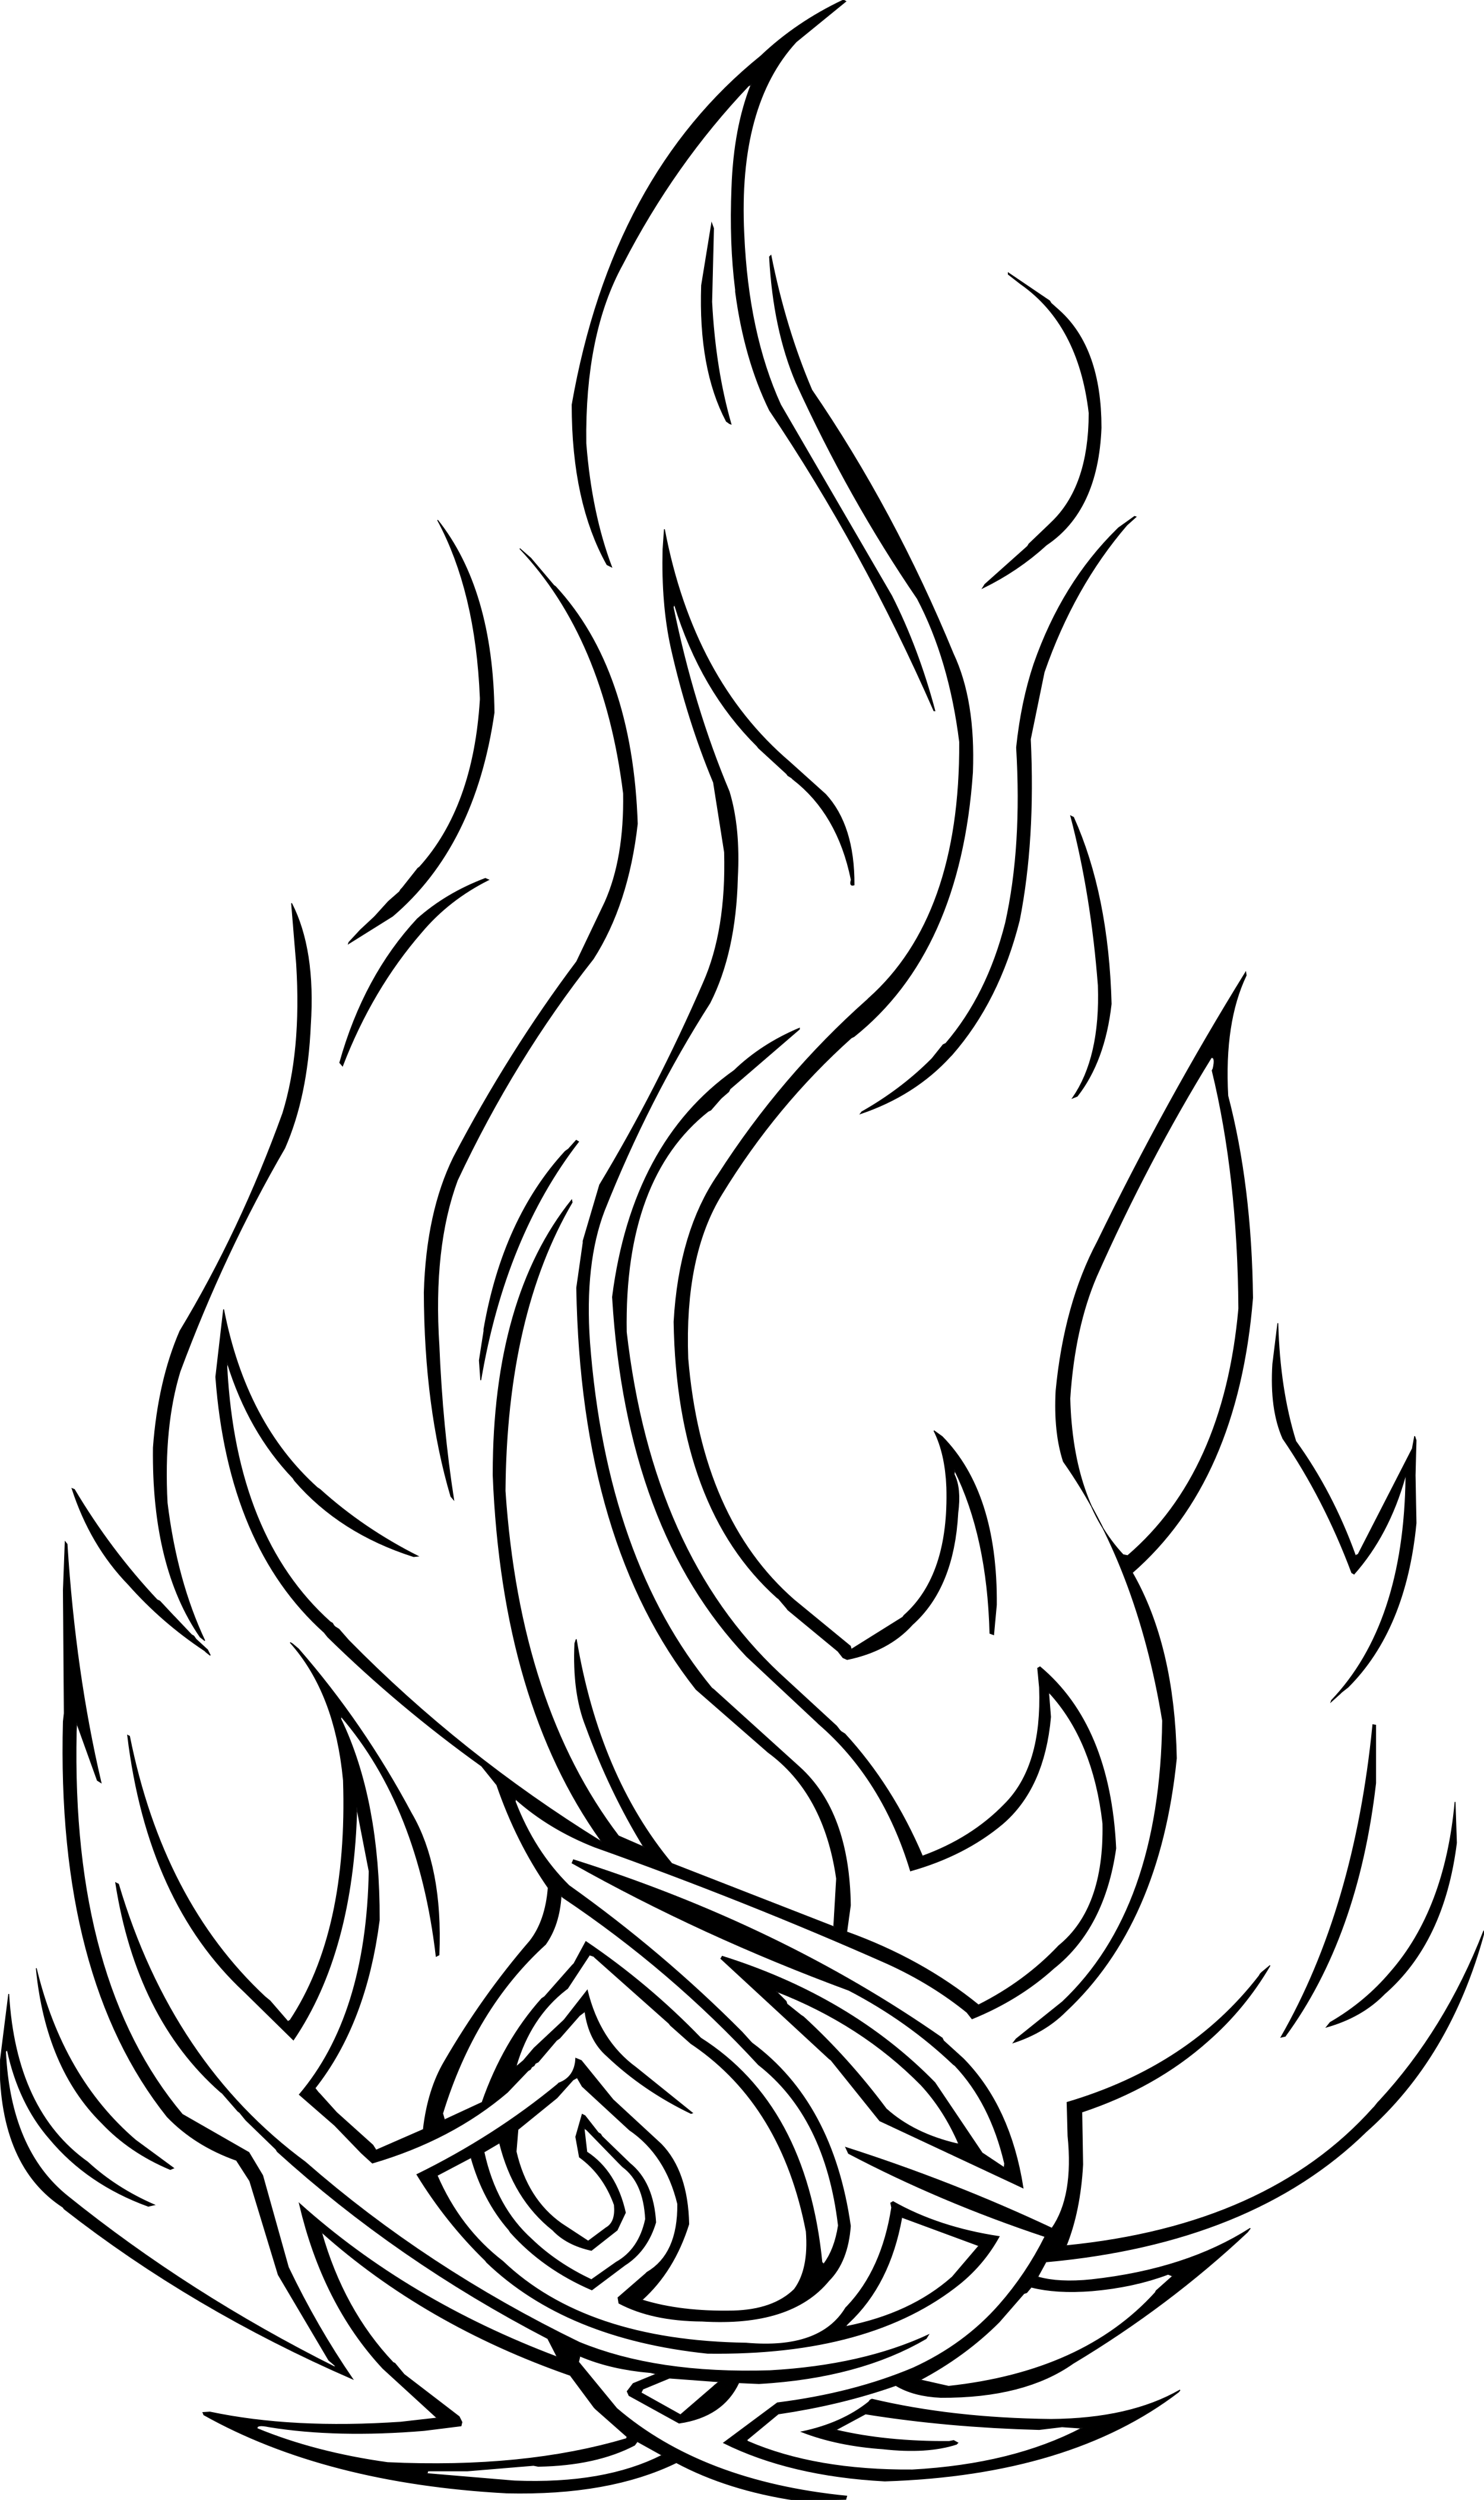<svg xmlns:dc="http://purl.org/dc/elements/1.1/" xmlns="http://www.w3.org/2000/svg" width="1616" height="2721" version="1.1" desc="Created with decorsvg.com converter" viewBox="222 175 1616 2721">
                            <path fill="rgb(0,0,0)" stroke="rgb(14,13,14)" stroke-width="1" opacity="1" d="M 1140.5 175 L 1143 176.5 L 1089 220.5 Q 1025.2 289.7 1032 429.5 Q 1036.6 537.9 1072 615.5 L 1193 823.5 Q 1221.9 880.6 1240 948.5 L 1239 948.5 Q 1161.9 772.6 1060 621.5 Q 1032.7 565.8 1023 492.5 L 1023 490.5 Q 1016.5 439.5 1019 379.5 Q 1021.2 314.5 1040 267 L 1037 268.5 Q 956.3 353.3 900 462.5 Q 858.3 538.3 860 657.5 Q 865.9 733.4 888 792 L 883 789.5 Q 845 721.5 845 615.5 Q 888.6 366.6 1050.5 236 Q 1089.2 199.2 1140.5 175 Z "/><path fill="rgb(0,0,0)" stroke="rgb(14,13,14)" stroke-width="1" opacity="1" d="M 997 418 L 999 423.5 L 997 503.5 Q 1000.8 576.7 1018 636.5 L 1016.5 636 L 1013 633.5 Q 982.8 576.2 986 485.5 L 997 418 Z "/><path fill="rgb(0,0,0)" stroke="rgb(14,13,14)" stroke-width="1" opacity="1" d="M 1061.5 453 Q 1077.4 532.6 1106 599.5 Q 1195.7 730.3 1260 886.5 Q 1284 937.5 1281 1015.5 Q 1267.6 1210.7 1152 1303 L 1149 1304.5 Q 1067 1378 1008 1474.5 Q 966.8 1541.3 971 1653.5 Q 985.7 1827.8 1086.5 1916 L 1148 1966.5 L 1149 1970 L 1205 1935 L 1206.5 1933 Q 1255.8 1889.3 1253 1793.5 Q 1251.5 1756.7 1239 1732 L 1248 1738.5 Q 1308 1799.5 1307 1921.5 L 1304 1954 L 1300 1952.5 Q 1297.3 1847.2 1261.5 1775 L 1261 1779.5 Q 1268.6 1794.9 1265 1821.5 Q 1260.7 1902.7 1215.5 1943 Q 1189.7 1971.7 1144.5 1981 L 1140 1979 L 1134.5 1972 L 1080 1927 L 1078.5 1925 L 1070 1915 L 1068 1913.5 Q 959.4 1816.1 956 1613.5 Q 961.6 1515.1 1004 1453.5 Q 1073 1346 1166.5 1263 L 1168 1261.5 Q 1268 1172.5 1267 982.5 Q 1255.8 892.7 1221 826.5 Q 1146.5 717.5 1089 591.5 Q 1064.2 533.3 1060 454.5 L 1061.5 453 Z "/><path fill="rgb(0,0,0)" stroke="rgb(14,13,14)" stroke-width="1" opacity="1" d="M 1320 472 L 1365 502.5 L 1366.5 505 L 1376 513.5 Q 1421 554.5 1421 640.5 Q 1417.5 730.5 1361.5 768 Q 1330.8 796.1 1292 815 L 1294.5 811 L 1341 769.5 L 1342.5 767 L 1365 745.5 L 1366.5 744 Q 1408 705 1408 624.5 Q 1396.8 528.2 1333.5 484 L 1320 473.5 L 1320 472 Z "/><path fill="rgb(0,0,0)" stroke="rgb(14,13,14)" stroke-width="1" opacity="1" d="M 1457.5 737 L 1459 737.5 L 1449 746.5 Q 1391.2 813.7 1359 906.5 L 1344 979.5 Q 1349.2 1089.2 1332 1176.5 Q 1309.9 1264.4 1258.5 1323 L 1257 1324.5 Q 1218.5 1366.8 1159 1387 L 1160.5 1385 Q 1203.9 1360.4 1237 1327 L 1249 1312 L 1252 1310.5 Q 1297.2 1257.7 1317 1179.5 Q 1335.5 1096.5 1329 988.5 Q 1334.2 938.7 1348 897.5 Q 1378.7 809.7 1438.5 751 L 1440 749.5 L 1457.5 737 Z "/><path fill="rgb(0,0,0)" stroke="rgb(14,13,14)" stroke-width="1" opacity="1" d="M 698.5 741 Q 758.5 816.5 760 950.5 Q 739.2 1095.7 649.5 1172 L 601.5 1202 L 602 1200.5 L 614.5 1187 L 629 1173.5 L 630.5 1172 L 645 1156 L 657 1145.5 L 658.5 1143 L 660 1141.5 L 677 1120 L 679 1118.5 Q 737.8 1053.3 745 936.5 L 745 934.5 Q 740.3 818.4 698.5 741 Z "/><path fill="rgb(0,0,0)" stroke="rgb(14,13,14)" stroke-width="1" opacity="1" d="M 945.5 751 Q 976.6 914.4 1081.5 1004 L 1121 1039.5 Q 1152.3 1073.5 1152 1138 Q 1146.8 1139.8 1149 1132.5 Q 1134.4 1060.6 1085.5 1023 L 1084 1021.5 L 1080 1019 L 1078.5 1017 L 1048 989 L 1046.5 987 Q 985.2 926.3 956.5 833 L 955 835.5 Q 977.2 944.3 1016 1036.5 Q 1028 1076 1025 1130.5 Q 1023 1211.5 995 1266.5 Q 928.5 1370.5 880 1492.5 Q 858 1550 864 1635.5 Q 882.1 1872.6 997 2012 L 999 2013.5 L 1093 2098.5 Q 1146.6 2147.4 1148 2248.5 L 1144 2277.5 Q 1226 2307 1287.5 2357 Q 1338.1 2331.6 1375 2292.5 Q 1424.9 2251.9 1423 2159.5 Q 1412.7 2069.3 1364.5 2017 L 1364 2018.5 L 1366 2043.5 Q 1359.1 2121.1 1313.5 2160 Q 1272.4 2194.4 1213.5 2211 Q 1183.3 2111.2 1113.5 2051 L 1112 2049.5 L 1035 1977.5 Q 904.3 1839.7 889 1586.5 Q 910.6 1418.6 1021.5 1340 Q 1051.3 1311.3 1092.5 1294 L 1092.5 1295 L 1017 1360 L 1015.5 1363 L 1008 1369.5 L 1006.5 1371 L 996 1383 L 993 1384.5 Q 901.2 1457.2 904 1624.5 Q 931.7 1865.8 1070.5 1996 L 1133 2053.5 L 1136.5 2058 L 1138 2059.5 L 1142 2062 Q 1193.9 2118.4 1226.5 2195 Q 1280.1 2175.6 1316 2138.5 Q 1357.3 2097.3 1354 2011.5 L 1352 1990.5 L 1354.5 1989 Q 1430.7 2052.8 1437 2186.5 Q 1424.7 2273.2 1369.5 2317 Q 1331.7 2351.2 1280.5 2372 L 1275 2365 Q 1236.8 2334 1188.5 2312 Q 1034 2243.5 869.5 2185 Q 820 2165.5 783.5 2133 L 783 2135.5 Q 803.8 2189.7 841.5 2227 Q 943.2 2299.3 1030 2386.5 L 1039.5 2397 L 1041 2398.5 Q 1129 2463.5 1148 2597.5 Q 1145.2 2636.2 1124.5 2657 Q 1083.4 2706.9 986.5 2701 Q 931.9 2700.6 896 2681.5 L 895 2675.5 L 925 2649.5 L 926.5 2648 Q 960.6 2628.1 960 2573.5 Q 947 2520 907.5 2493 L 856 2445.5 L 850.5 2436 L 846 2438.5 L 828.5 2458 L 786 2492.5 L 784 2516.5 Q 796 2568.5 833.5 2595 L 862.5 2614 L 882 2599.5 Q 892.9 2593.4 891 2574.5 Q 879.1 2541.4 853 2522.5 L 849 2500.5 L 856 2476 L 859 2477.5 L 873.5 2496 L 876 2497.5 L 877.5 2500 L 908 2529.5 Q 933.4 2550.1 936 2593.5 Q 927.4 2622.4 905.5 2638 L 902.5 2640 L 866.5 2667 Q 813.7 2644.3 778 2604.5 L 776 2601.5 Q 748 2569.3 735 2523 L 698 2542.5 Q 722.9 2600.1 769.5 2636 Q 860.1 2722.4 1034.5 2725 Q 1115.3 2732.3 1143 2686.5 L 1144.5 2685 Q 1182.5 2645 1193 2577.5 L 1192 2572.5 L 1194.5 2571 Q 1244.2 2599.1 1310 2609 Q 1293.6 2638.7 1267.5 2660 Q 1170.4 2738.4 992.5 2736 Q 838.4 2719.9 752 2637 L 750.5 2635 Q 707.9 2593.6 676 2541.5 Q 760.2 2500.2 829 2443.5 L 830.5 2442 Q 848.1 2435.5 849 2415 L 855 2417.5 L 889.5 2460 L 942 2508.5 Q 970.8 2538.2 972 2595.5 Q 956 2646.6 921 2678 Q 963.1 2691.2 1020.5 2690 Q 1064.3 2688.8 1087 2666.5 Q 1103.2 2644.7 1100 2603.5 Q 1073.7 2467.3 977.5 2401 L 974.5 2399 L 952 2379 L 950.5 2377 L 870 2305.5 L 868.5 2304 L 864 2302.5 L 840 2339 L 838 2340.5 Q 799.5 2370.5 784 2423.5 L 785.5 2423 L 792 2417.5 L 803.5 2404 L 835 2374.5 L 836.5 2373 L 861.5 2341 Q 874.9 2396.1 914.5 2425 L 976 2474.5 L 974.5 2475 Q 922.5 2450 883 2412.5 Q 863.3 2395.3 859 2364 L 853 2368.5 L 831.5 2393 L 828 2395.5 L 808 2419 L 805 2420.5 L 803.5 2423 L 801 2424.5 L 799.5 2427 L 797 2428.5 L 774.5 2452 Q 714.1 2503.6 627.5 2529 L 616 2518.5 L 614.5 2517 L 586.5 2488 L 548 2454.5 Q 621.2 2368.2 624 2211.5 L 610.5 2142 Q 606.6 2299.1 541.5 2395 L 488 2342.5 Q 382.9 2244.6 361 2063.5 L 363 2064.5 Q 399 2244 510.5 2348 L 516 2352.5 L 535.5 2375 L 538 2373.5 Q 601.4 2277.4 596 2112.5 Q 587.1 2017.4 538 1962.5 L 540.5 1964 L 547 1969.5 Q 617.4 2050.1 670 2148.5 Q 704 2206.5 700 2302.5 L 697 2304 Q 678 2141.4 593.5 2043 L 593 2045.5 Q 635.4 2133.6 635 2264.5 Q 620.7 2376.7 565 2447.5 L 568.5 2452 L 570 2453.5 L 588.5 2474 L 628 2509.5 L 631.5 2515 L 683 2492.5 Q 688 2449 706 2418.5 Q 747.1 2347.6 799 2287.5 Q 816.1 2265.6 819 2229.5 Q 784.5 2180 763 2117.5 L 746.5 2097 Q 656.8 2032.7 579 1956.5 L 575 1951.5 Q 470.7 1857.8 457 1673.5 L 465.5 1600 Q 489.6 1723.9 567.5 1794 L 570.5 1796 Q 617.5 1838.5 677 1868.5 L 672.5 1869 Q 592.1 1843.4 543 1786.5 L 541 1783.5 Q 492.8 1733.2 469.5 1658 L 469 1662.5 Q 478.7 1847.8 581.5 1940 L 584 1941.5 L 585.5 1944 L 587 1945.5 L 591 1948 L 601.5 1960 Q 723.9 2084.6 876.5 2179 L 876 2177.5 Q 769 2027.5 759 1780.5 L 759 1778.5 Q 759.3 1587.3 844.5 1481 L 845 1483.5 Q 773.5 1605.5 772 1797.5 Q 787.7 2031.3 895.5 2173 L 923 2185 Q 886.1 2125 860 2053.5 Q 845.5 2017 848 1963.5 L 849.5 1959 Q 874.5 2108 953.5 2203 L 1130.5 2272 L 1130 2270.5 L 1133 2219.5 Q 1119.7 2126.8 1058.5 2082 L 980 2013.5 Q 854.8 1855.2 850 1576.5 L 857 1527.5 L 857 1525.5 L 875 1464.5 Q 937.6 1360.6 988 1244.5 Q 1013.3 1187.3 1011 1102.5 L 999 1026.5 Q 970.7 958.8 953 880.5 Q 942.4 832.6 944 772.5 L 945.5 751 Z M 833 2238 Q 831 2270 816 2291 Q 739 2361 704 2475 L 706 2482 L 747 2463 Q 770 2397 812 2350 L 815 2348 L 845 2314 L 847 2312 L 860 2288 Q 928 2334 985 2393 Q 1100 2466 1117 2637 L 1119 2639 Q 1131 2623 1135 2597 Q 1121 2479 1048 2422 Q 953 2319 835 2240 L 833 2238 Z M 858 2491 L 861 2517 Q 893 2538 903 2583 L 894 2602 L 866 2624 Q 839 2618 824 2602 Q 781 2568 766 2507 L 749 2517 Q 762 2577 801 2612 Q 828 2638 866 2656 L 893 2637 Q 918 2623 925 2590 Q 923 2550 900 2533 L 896 2529 L 861 2493 L 858 2491 Z M 1204 2588 Q 1191 2661 1146 2703 L 1144 2705 L 1143 2707 Q 1214 2693 1259 2653 L 1288 2619 L 1204 2588 Z "/><path fill="rgb(0,0,0)" stroke="rgb(14,13,14)" stroke-width="1" opacity="1" d="M 788 772 L 800 782.5 L 825 812 L 827 813.5 Q 910.3 903.7 916 1071.5 Q 906.1 1159.1 868 1218.5 Q 782.2 1327.2 720 1459.5 Q 693 1532.5 700 1639.5 Q 703.7 1728.2 716 1807 L 713 1803.5 Q 684.4 1706.6 684 1581.5 Q 686.5 1494.5 716 1434.5 Q 775.6 1320.6 850 1221.5 L 881 1156.5 Q 902.2 1108.7 901 1038.5 Q 880 869.3 788 772 Z "/><path fill="rgb(0,0,0)" stroke="rgb(14,13,14)" stroke-width="1" opacity="1" d="M 1388 1063 L 1391 1064.5 Q 1428.8 1148.7 1432 1267.5 Q 1425 1329.7 1395 1368 L 1390 1370 Q 1420.7 1325.8 1418 1247.5 Q 1410.3 1147.6 1388 1063 Z "/><path fill="rgb(0,0,0)" stroke="rgb(14,13,14)" stroke-width="1" opacity="1" d="M 750.5 1131 L 754 1132.5 Q 710.7 1154.2 681 1189.5 Q 627 1251.7 595 1335 L 592 1331.5 Q 618.4 1237.4 676.5 1175 Q 707.7 1147.2 750.5 1131 Z "/><path fill="rgb(0,0,0)" stroke="rgb(14,13,14)" stroke-width="1" opacity="1" d="M 539.5 1158 Q 565.4 1208.6 560 1290.5 Q 556.7 1368.2 532 1424.5 Q 466.4 1537.4 418 1667.5 Q 399.6 1727.6 404 1810.5 Q 414.4 1895.6 445 1960.5 L 440 1956.5 Q 387.5 1880.5 389 1750.5 Q 394.4 1677.9 418 1623.5 Q 483.7 1514.7 530 1386.5 Q 550.9 1318.9 545 1224.5 L 539.5 1158 Z "/><path fill="rgb(0,0,0)" stroke="rgb(14,13,14)" stroke-width="1" opacity="1" d="M 1578.5 1233 L 1579 1236.5 Q 1554.6 1287.6 1559 1367.5 Q 1584.6 1465.4 1586 1587.5 Q 1569.9 1786.4 1455 1886.5 Q 1500.6 1965.9 1503 2088.5 Q 1484.9 2268.4 1382.5 2364 Q 1359.8 2386.8 1325.5 2398 L 1328.5 2394 L 1379 2353.5 Q 1485.7 2252.7 1488 2047.5 Q 1460.5 1880 1380 1765.5 Q 1369.6 1733.4 1372 1688.5 Q 1381.1 1594.1 1417 1526.5 Q 1491.5 1373.5 1578.5 1233 Z M 1541 1326 Q 1472 1438 1416 1564 Q 1392 1620 1387 1697 Q 1390 1808 1445 1867 L 1450 1868 Q 1555 1778 1571 1599 Q 1570 1455 1542 1340 L 1543 1338 Q 1546 1325 1541 1326 Z "/><path fill="rgb(0,0,0)" stroke="rgb(14,13,14)" stroke-width="1" opacity="1" d="M 849.5 1416 L 852 1417.5 Q 772.1 1520.6 745.5 1677 L 744 1655.5 L 749 1623.5 L 749 1621.5 Q 769.9 1501.4 837.5 1428 L 841 1425.5 L 849.5 1416 Z "/><path fill="rgb(0,0,0)" stroke="rgb(14,13,14)" stroke-width="1" opacity="1" d="M 1613.5 1615 Q 1615.4 1687.1 1633 1743.5 Q 1673.2 1799.1 1698 1868 L 1701 1866.5 L 1760 1751.5 L 1762.5 1738 L 1764 1742.5 L 1763 1780.5 L 1764 1832.5 Q 1752.9 1948.1 1690 2011 L 1683 2016.5 L 1681.5 2018 L 1671.5 2027 L 1672 2025.5 Q 1751.1 1942.6 1753 1782.5 L 1752 1782.5 Q 1734.3 1845.3 1696.5 1888 L 1694 1886.5 Q 1663.9 1806.1 1619 1740.5 Q 1604.9 1708.6 1608 1659.5 L 1613.5 1615 Z "/><path fill="rgb(0,0,0)" stroke="rgb(14,13,14)" stroke-width="1" opacity="1" d="M 300.5 1795 L 303 1796 Q 342.2 1861.9 393 1916 L 396 1917.5 L 410.5 1933 L 412 1934.5 L 430.5 1954 L 433 1955.5 L 435.5 1959 L 448 1970.5 L 451 1976.5 L 446.5 1973 L 445 1971.5 Q 398.4 1940.6 362 1899.5 Q 320.6 1856.9 300.5 1795 Z "/><path fill="rgb(0,0,0)" stroke="rgb(14,13,14)" stroke-width="1" opacity="1" d="M 293 1853 L 295 1855.5 Q 303.9 1995.4 332 2115 L 328 2112.5 L 305.5 2050 L 305 2059.5 Q 299.1 2331.4 420.5 2476 L 493 2517.5 L 508 2542.5 L 536 2642.5 Q 567.2 2707.6 606 2764 Q 431.9 2688.3 292 2579 L 290.5 2577 Q 222.4 2532.6 222 2420.5 L 231.5 2345 Q 238.9 2472.1 317.5 2528 Q 348.5 2556.5 390 2574.5 L 383.5 2576 Q 317.1 2551.9 276 2502.5 Q 242.5 2464.1 230 2406 L 228 2407.5 Q 233.1 2514.9 295.5 2565 Q 427.6 2671.4 586.5 2751 L 587 2749.5 L 580 2743.5 L 525 2650.5 L 494 2548.5 L 479.5 2526 Q 434.1 2509.9 404 2478.5 Q 283.6 2327.4 291 2048.5 L 292 2039.5 L 291 1905.5 L 293 1853 Z "/><path fill="rgb(0,0,0)" stroke="rgb(14,13,14)" stroke-width="1" opacity="1" d="M 1717 2052 L 1720 2052.5 L 1720 2115.5 Q 1700.6 2283.1 1621.5 2391 L 1617 2392 Q 1697.2 2252.2 1717 2052 Z "/><path fill="rgb(0,0,0)" stroke="rgb(14,13,14)" stroke-width="1" opacity="1" d="M 1806.5 2136 L 1808 2180.5 Q 1794.5 2288.5 1729.5 2345 Q 1705.1 2370.1 1666.5 2381 L 1670.5 2376 Q 1708.5 2354 1736 2321.5 Q 1795.8 2253.3 1806.5 2136 Z "/><path fill="rgb(0,0,0)" stroke="rgb(14,13,14)" stroke-width="1" opacity="1" d="M 846.5 2199 Q 1073.2 2270.8 1248 2393 L 1249.5 2396 L 1271 2415.5 Q 1322.2 2467.6 1336 2556 L 1180 2483 L 1127 2417 L 1125 2415.5 L 1007 2306.5 L 1008.5 2304 Q 1148.8 2348.2 1240 2441.5 L 1291.5 2518 L 1315.5 2534 L 1316 2529.5 Q 1300.7 2464 1262 2423 L 1260 2421.5 Q 1210.3 2374.2 1146.5 2341 Q 985.8 2281.7 845 2202.5 L 846.5 2199 Z M 1067 2342 L 1078 2353 L 1079 2356 L 1094 2368 L 1097 2370 Q 1146 2415 1187 2470 Q 1217 2497 1264 2508 L 1266 2508 Q 1250 2471 1225 2444 Q 1160 2378 1067 2342 Z "/><path fill="rgb(0,0,0)" stroke="rgb(14,13,14)" stroke-width="1" opacity="1" d="M 348 2224 L 351 2225.5 Q 408.9 2420.6 554.5 2528 Q 686.3 2643.2 852.5 2724 Q 937.1 2758.9 1060.5 2755 Q 1161.3 2749.3 1233 2716 L 1230.5 2720 Q 1157.7 2762.7 1048.5 2769 L 1026.5 2768 Q 1009.1 2805.1 961.5 2812 L 907 2782 L 905 2777.5 L 911.5 2769 L 937 2758.5 L 930.5 2757 Q 886.7 2753.3 853.5 2739 L 852 2745.5 L 893.5 2796 Q 986.6 2875.9 1144 2891.5 L 1143 2895 L 1088.5 2896 Q 1014.2 2884.8 958.5 2855 Q 885.2 2890.7 773.5 2888 Q 576.5 2877.2 444 2803 L 443 2800.5 L 450.5 2800 Q 540.9 2819.1 658.5 2811 L 698 2806.5 L 639 2752.5 Q 573.5 2682.3 548 2573 Q 665.7 2678.6 828.5 2740 L 828 2738.5 L 818.5 2720 Q 654.6 2634.9 524 2516.5 L 522.5 2514 L 491 2483.5 L 489.5 2482 L 483 2474 L 481 2472.5 L 464 2453 L 462 2451.5 Q 371 2371.3 348 2224 Z M 572 2604 Q 596 2689 650 2746 L 652 2747 L 662 2759 L 722 2805 L 725 2811 L 724 2815 L 684 2820 Q 589 2828 515 2816 Q 501 2813 502 2818 Q 565 2844 644 2855 Q 793 2862 904 2829 L 905 2827 L 871 2797 L 869 2795 L 843 2760 Q 685 2705 572 2604 Z M 951 2763 L 922 2775 L 920 2779 L 963 2803 L 999 2772 L 1000 2771 L 1005 2767 L 951 2763 Z M 916 2832 L 913 2836 Q 871 2858 808 2859 L 803 2858 L 731 2864 L 688 2864 L 687 2867 L 782 2875 Q 880 2879 943 2847 L 916 2832 Z "/><path fill="rgb(0,0,0)" stroke="rgb(14,13,14)" stroke-width="1" opacity="1" d="M 1837.5 2277 L 1838 2278.5 Q 1801.1 2414.1 1709.5 2495 Q 1585.6 2616.1 1361 2636.5 L 1352 2653 Q 1375.2 2659.7 1410.5 2656 Q 1513.7 2644.7 1583.5 2600 L 1580.5 2604 Q 1494.6 2684.6 1390.5 2747 Q 1337.5 2784.5 1246.5 2784 Q 1216.8 2782.7 1197.5 2771 Q 1138.8 2791.8 1069.5 2802 L 1035 2830.5 L 1036.5 2832 Q 1109.8 2863.7 1215.5 2863 Q 1324.5 2857 1400 2817.5 L 1378.5 2816 L 1353.5 2819 Q 1253.2 2816.3 1164.5 2802 L 1132 2819.5 Q 1187 2832.5 1255.5 2832 L 1260.5 2831 L 1265 2833.5 L 1263.5 2835 Q 1231.4 2845.4 1183.5 2840 Q 1133.5 2836.5 1095 2821.5 Q 1139 2812.3 1168 2789 L 1169.5 2787 L 1171.5 2786 Q 1259.2 2806.8 1366.5 2808 Q 1452.6 2807.3 1507 2776 L 1505.5 2778 Q 1387.5 2868.5 1185.5 2875 Q 1082.5 2869.5 1010 2833.5 L 1068.5 2790 Q 1151.1 2779.6 1216.5 2752 Q 1272.1 2726.6 1310 2683.5 Q 1339.4 2650.2 1360 2609 Q 1246 2571.1 1146 2518.5 L 1143 2512 Q 1260.8 2549.8 1367.5 2600 Q 1391.7 2565.2 1385 2499.5 L 1384 2463 Q 1517.2 2423.6 1593 2325.5 L 1594.5 2323 L 1596 2321.5 L 1605 2314 Q 1577.6 2360.9 1537.5 2396 Q 1480.7 2446.7 1400 2473.5 L 1401 2530.5 Q 1398.2 2581.4 1383 2619 Q 1602.5 2597.3 1717 2469.5 L 1718.5 2468 L 1722.5 2463 L 1724 2461.5 Q 1795.6 2384.1 1837.5 2277 Z M 1494 2650 Q 1457 2664 1411 2668 Q 1372 2671 1345 2664 L 1340 2670 L 1337 2671 L 1310 2702 Q 1273 2739 1224 2765 L 1255 2772 Q 1402 2756 1480 2670 L 1481 2668 L 1499 2652 L 1494 2650 Z "/><path fill="rgb(0,0,0)" stroke="rgb(14,13,14)" stroke-width="1" opacity="1" d="M 261.5 2317 Q 290.1 2435.9 369.5 2504 L 411 2534.5 L 407.5 2536 Q 363.4 2517.6 333 2485.5 Q 272.1 2425.3 261.5 2317 Z "/></svg>